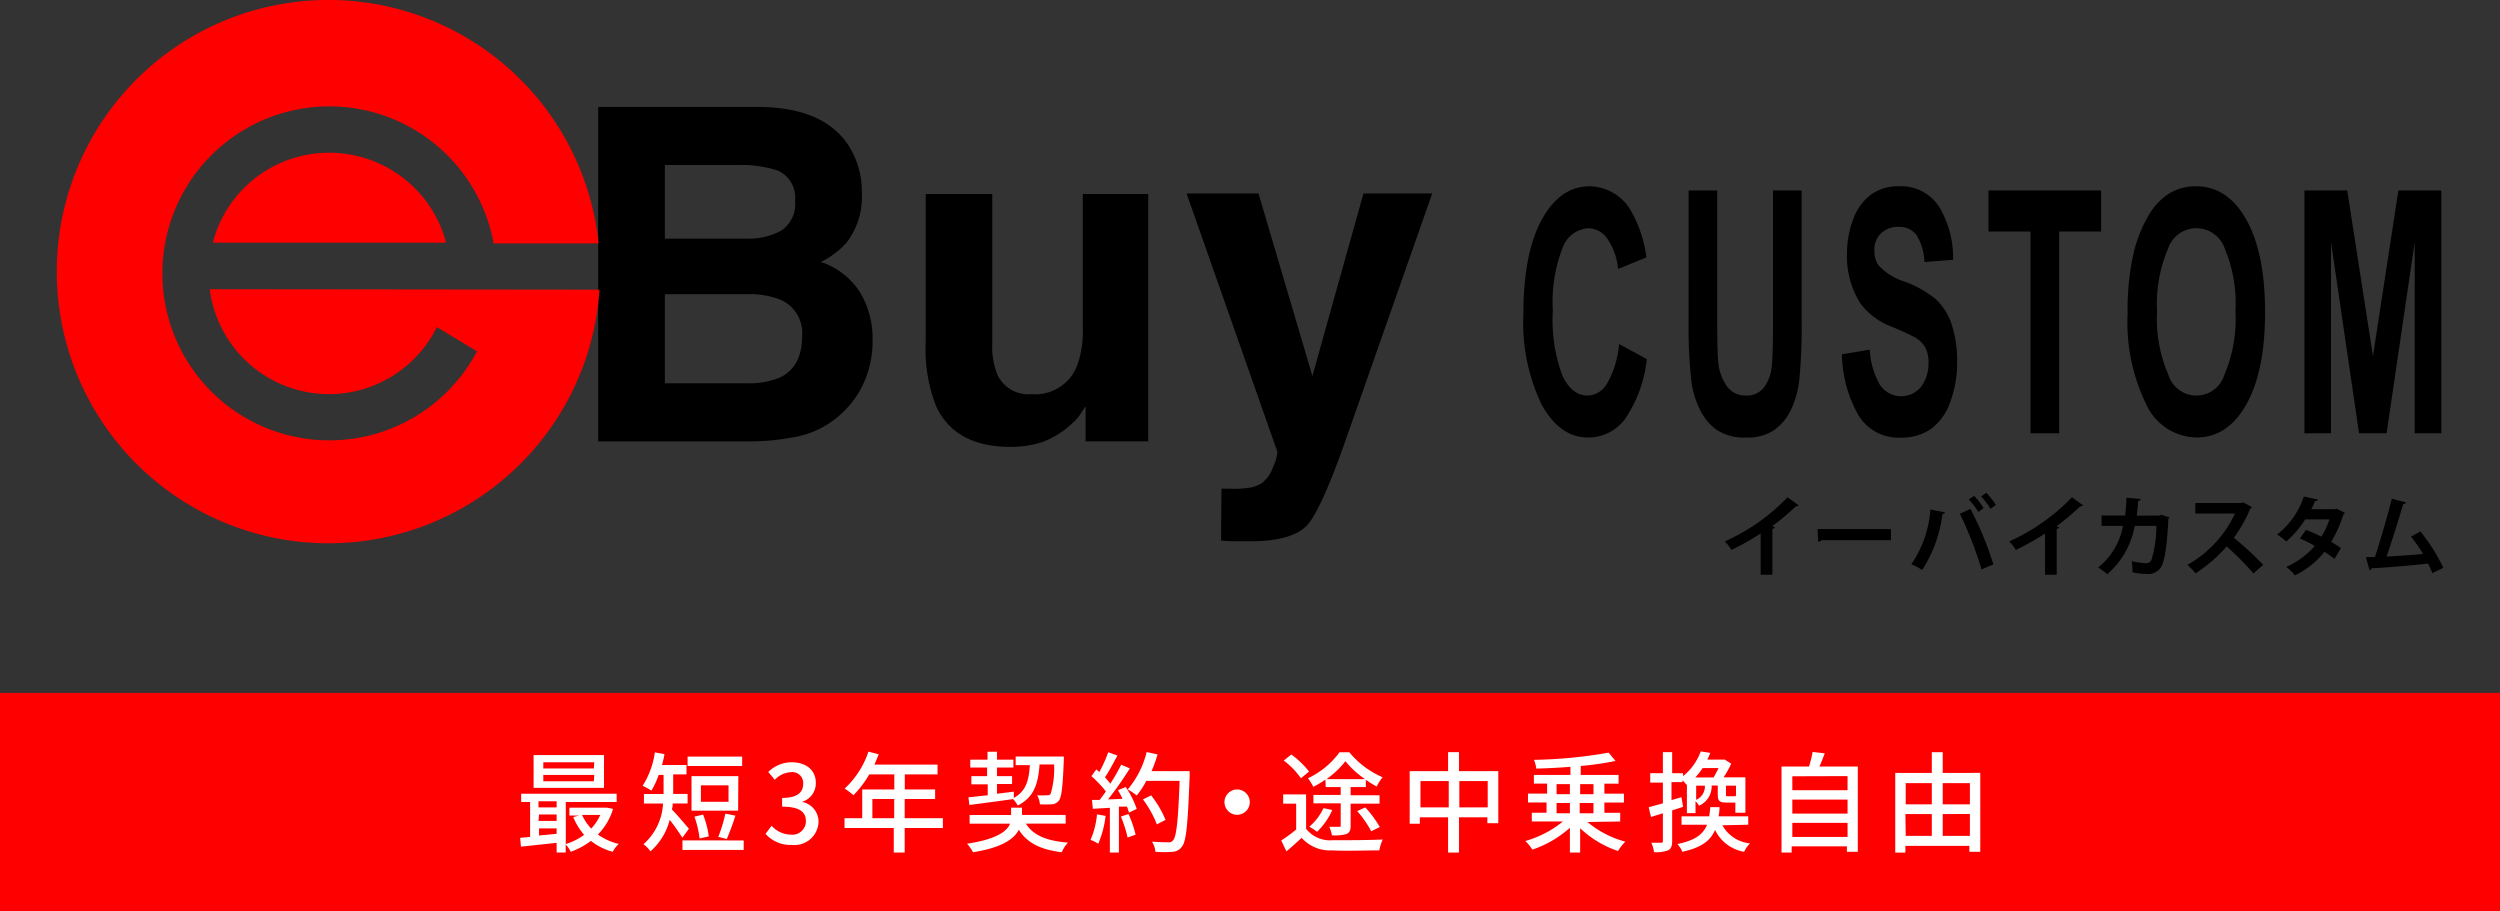 <svg xmlns="http://www.w3.org/2000/svg" width="229.06" height="83.485" viewBox="0 0 229.06 83.485">
  <rect x="0" y="0" width="229.06" height="83.485" fill="#333333" stroke="none"/>
  <g id="system" transform="translate(0 0)">
    <g id="グループ_8" data-name="グループ 8">
      <rect id="長方形_7" data-name="長方形 7" width="229.06" height="20" transform="translate(0 63.485)" fill="red"/>
      <path id="パス_97" data-name="パス 97" d="M56.17,74.115a5.665,5.665,0,0,1-1.39,2.35,5.56,5.56,0,0,0,1.91.86,2.755,2.755,0,0,0-.55.72,5.538,5.538,0,0,1-2-1,6.9,6.9,0,0,1-1.85,1,2.9,2.9,0,0,0-.46-.68v.75H51v-.89l-3.27.35-.07-.81.91-.08v-3.2h-.82v-.76H56.5v.76H51.84v3.85a5.755,5.755,0,0,0,1.68-.84,6.1,6.1,0,0,1-1-1.63l.54-.14h-.89V74h3.44Zm-.83-1.93H48.89v-3h6.45Zm-6,1.23v.56H51v-.56Zm0,1.8H51v-.59H49.39ZM51,76.4v-.5H49.39v.65Zm3.45-6.56H49.78v.57h4.63Zm0,1.16H49.78v.58h4.63Zm-1.12,3.67a4.5,4.5,0,0,0,.84,1.25,4.827,4.827,0,0,0,.83-1.25Z" fill="#fff"/>
      <path id="パス_98" data-name="パス 98" d="M62.52,76.755a19.33,19.33,0,0,0-1.16-1.64A5.687,5.687,0,0,1,59.6,78a3.312,3.312,0,0,0-.64-.65,5.326,5.326,0,0,0,1.79-3.73H59v-.87h1.8V71h-.45a7.116,7.116,0,0,1-.67,1.44,5.184,5.184,0,0,0-.8-.44A7.721,7.721,0,0,0,60,68.935l.88.16a7.8,7.8,0,0,1-.23,1H62.9v.86H61.68v1.79H63v.87H61.63a1.515,1.515,0,0,1-.07.55c.4.4,1.33,1.49,1.56,1.77Zm5.62.25v.87H62.53V77ZM68,70.185H63v-.86h5Zm-.37,4.09H63.36v-3.16h4.29Zm-3.53,2.55a9.414,9.414,0,0,0-.47-2l.79-.19a8.3,8.3,0,0,1,.52,2Zm2.65-4.87H64.22v1.51h2.53Zm-.94,4.72a12.865,12.865,0,0,0,.65-2.13l.92.19a22.57,22.57,0,0,1-.79,2.14Z" fill="#fff"/>
      <path id="パス_99" data-name="パス 99" d="M70.14,76.4l.56-.74a2.379,2.379,0,0,0,1.74.81,1.24,1.24,0,0,0,1.39-1.069,1.263,1.263,0,0,0,.01-.151c0-.82-.52-1.34-2.18-1.34v-.8c1.45,0,1.93-.55,1.93-1.29a1,1,0,0,0-1.13-1.07,2.161,2.161,0,0,0-1.47.7l-.6-.72a3.1,3.1,0,0,1,2.11-.89c1.32,0,2.25.68,2.25,1.9a1.78,1.78,0,0,1-1.27,1.73h0A1.86,1.86,0,0,1,75,75.305a2.21,2.21,0,0,1-2.294,2.123c-.055,0-.111-.006-.166-.013A3.048,3.048,0,0,1,70.14,76.4Z" fill="#fff"/>
      <path id="パス_100" data-name="パス 100" d="M86.39,75.865h-3.5v2.25h-1v-2.25H77.38v-.9H79v-2.63h2.94v-1.38h-2.3a9.1,9.1,0,0,1-1.44,1.9,7.535,7.535,0,0,0-.81-.6,8.089,8.089,0,0,0,2.18-3.39l.94.25c-.12.31-.26.64-.39.94H85.9v.9h-3v1.38h2.78v.87H82.89v1.76h3.5Zm-4.46-.9v-1.76h-2v1.76Z" fill="#fff"/>
      <path id="パス_101" data-name="パス 101" d="M94,75.465c.66,1.07,1.9,1.58,3.85,1.74a3.167,3.167,0,0,0-.57.88c-1.94-.24-3.16-.84-3.93-2.06-.43.84-1.54,1.64-4.2,2.06a4.357,4.357,0,0,0-.54-.78c2.74-.42,3.66-1.15,3.94-1.84H88.84v-.79h3.8V74h1v.67h4v.79Zm-5.27-2.41,1.77-.19v-1H89v-.75h1.44v-.79H88.9v-.72h1.58v-.73h.87v.73h1.5v.72h-1.5v.79h1.38v.72H91.35v.89l1.54-.19v.57c1.12-.61,1.38-1.6,1.47-3h-1.3v-.79h4.41v.37c-.1,2.44-.2,3.36-.46,3.68a.858.858,0,0,1-.64.33,9.008,9.008,0,0,1-1.09,0,2.008,2.008,0,0,0-.25-.83,8.444,8.444,0,0,0,.9,0,.377.377,0,0,0,.33-.12,8,8,0,0,0,.32-2.7H95.25c-.13,1.76-.5,3-2,3.76a2.737,2.737,0,0,0-.43-.59c-1.46.21-3,.41-4,.54Z" fill="#fff"/>
      <path id="パス_102" data-name="パス 102" d="M101.3,74.755a9.259,9.259,0,0,1-.67,2.55,3.968,3.968,0,0,0-.71-.35,7.543,7.543,0,0,0,.59-2.34Zm1.85-2.64a8.412,8.412,0,0,1,1,2l-.71.34a4.907,4.907,0,0,0-.18-.55h-.74v4.21h-.83v-4.1l-1.56.09-.08-.81h.7c.19-.24.38-.5.58-.78a10.8,10.8,0,0,0-1.33-1.4l.45-.62.27.24a11.513,11.513,0,0,0,.82-1.81l.84.3c-.36.68-.78,1.47-1.14,2a6.01,6.01,0,0,1,.49.58,18.611,18.611,0,0,0,1-1.74l.79.34a31.333,31.333,0,0,1-2,2.84l1.33-.05a8.574,8.574,0,0,0-.42-.8Zm.25,2.47a10.9,10.9,0,0,1,.65,1.89l-.74.26a10.8,10.8,0,0,0-.61-1.92Zm5.6-3.47c-.17,4.4-.3,6-.72,6.47a1.067,1.067,0,0,1-.88.46,9.427,9.427,0,0,1-1.54,0,2.084,2.084,0,0,0-.31-.93c.65.05,1.25.06,1.49.06a.478.478,0,0,0,.43-.17c.32-.32.48-1.8.61-5.46h-3.05a7.723,7.723,0,0,1-.88,1.34,7.022,7.022,0,0,0-.82-.56,8.368,8.368,0,0,0,1.73-3.42l1,.22a13.151,13.151,0,0,1-.55,1.53H109Zm-3,4.42a9.788,9.788,0,0,0-1.28-2.29l.75-.37a9.39,9.39,0,0,1,1.32,2.24Z" fill="#fff"/>
      <path id="パス_103" data-name="パス 103" d="M113.35,72.335a1.16,1.16,0,1,1-1.16,1.16,1.16,1.16,0,0,1,1.16-1.16Z" fill="#fff"/>
      <path id="パス_104" data-name="パス 104" d="M119.67,75.935a2.77,2.77,0,0,0,2.41,1.05c1.12,0,3.36,0,4.61-.07a4.278,4.278,0,0,0-.31,1c-1.14,0-3.17.07-4.31,0a3.5,3.5,0,0,1-2.81-1.15c-.43.41-.89.81-1.39,1.24l-.48-1a13.006,13.006,0,0,0,1.37-1v-2.37h-1.19v-.85h2.1Zm-.47-4.63a7.271,7.271,0,0,0-1.58-1.62l.69-.55a7.634,7.634,0,0,1,1.63,1.56Zm2.24.12a9.014,9.014,0,0,1-1.11.67,4.729,4.729,0,0,0-.49-.79,7.5,7.5,0,0,0,2.89-2.38h.9a8.11,8.11,0,0,0,3.05,2.29,4.217,4.217,0,0,0-.54.85,9.516,9.516,0,0,1-1-.62v.67h-1.39v.75h2.65v.77h-2.65v2c0,.43-.08.64-.38.78a3.873,3.873,0,0,1-1.33.12,3.887,3.887,0,0,0-.24-.78h.89c.12,0,.15,0,.15-.15v-2h-2.5v-.77h2.5v-.72h-1.37Zm.63,2.79a6.265,6.265,0,0,1-1.4,2,4.669,4.669,0,0,0-.71-.47,4.828,4.828,0,0,0,1.3-1.7Zm3-2.83a8.454,8.454,0,0,1-1.8-1.64,8.038,8.038,0,0,1-1.73,1.64Zm.57,4.78a9.48,9.48,0,0,0-1.29-1.85l.74-.34a9.562,9.562,0,0,1,1.33,1.8Z" fill="#fff"/>
      <path id="パス_105" data-name="パス 105" d="M137.28,70.655v4.77h-1v-.54h-2.6v3.23h-1v-3.23h-2.59v.59h-.93v-4.82h3.52v-1.74h1v1.74Zm-4.54,3.32v-2.41h-2.59v2.41Zm3.57,0v-2.41h-2.6v2.41Z" fill="#fff"/>
      <path id="パス_106" data-name="パス 106" d="M145.45,75.315a8.991,8.991,0,0,0,3.47,1.8,4.259,4.259,0,0,0-.67.86,9.39,9.39,0,0,1-3.47-2.09v2.23h-.94v-2.27a9.9,9.9,0,0,1-3.44,2,4.418,4.418,0,0,0-.64-.79,9.541,9.541,0,0,0,3.44-1.79h-2.85v-.8h1.35v-.94H140v-.81h1.75v-.92h-1.21V71h3.35v-.74c-1.06.08-2.14.14-3.13.16a3.179,3.179,0,0,0-.21-.8,43.112,43.112,0,0,0,6.84-.66l.63.76a26.989,26.989,0,0,1-3.19.46V71h3.47v.8H147v.92h1.79v.81H147v.94h1.45v.8Zm-2.83-2.55h1.22v-.92h-1.22Zm0,1.75h1.22v-.94h-1.22Zm2.16-2.67v.92H146v-.92Zm1.22,1.73h-1.26v.94H146Z" fill="#fff"/>
      <path id="パス_107" data-name="パス 107" d="M154.21,73.925c-.34.12-.69.22-1,.33v2.79c0,.46-.09.71-.36.86a2.994,2.994,0,0,1-1.3.17,3.012,3.012,0,0,0-.25-.86h.88c.11,0,.18,0,.18-.17v-2.53l-1.09.34-.21-.89,1.3-.36v-1.9H151.2v-.86h1.16v-1.93h.85v1.93h1v.27a5.211,5.211,0,0,0,1.62-2.27l.87.14a5.355,5.355,0,0,1-.27.61h1.6l.59.38a9,9,0,0,1-.7,1.25h2v3.24H159v-.93h-.81c-.66,0-.8-.15-.8-.77v-.79h-.56a1.94,1.94,0,0,1-1.16,1.85,2.038,2.038,0,0,0-.32-.42V74.5h-.79v-2.62h-.06a2,2,0,0,0-.35-.38v.16h-1v1.65l.91-.27Zm3.6,1.69a3.258,3.258,0,0,0,2.54,1.66,2.3,2.3,0,0,0-.54.77,3.628,3.628,0,0,1-2.67-2c-.43,1-1.27,1.62-3,2a2.308,2.308,0,0,0-.45-.71c1.65-.34,2.36-.9,2.72-1.77h-2.34v-.77h2.53a6.951,6.951,0,0,0,.1-.84h.85a3.808,3.808,0,0,1-.09.84h2.72v.77ZM156,70.375a6.634,6.634,0,0,1-.67.86H157a8.758,8.758,0,0,0,.46-.86Zm-.59,2.91a1.35,1.35,0,0,0,.8-1.3h-.8Zm3.65-1.3h-.92v.79c0,.16,0,.18.2.18h.55c.11,0,.14,0,.17-.06Z" fill="#fff"/>
      <path id="パス_108" data-name="パス 108" d="M170.22,70.235v7.81h-1v-.5h-5.06v.57h-.93v-7.88h2.52a10.785,10.785,0,0,0,.33-1.34l1.11.13c-.16.42-.32.85-.49,1.21Zm-6,.89V72.4h5.06v-1.29Zm0,2.14v1.28h5.06v-1.28Zm5.06,3.42v-1.29h-5.06v1.29Z" fill="#fff"/>
      <path id="パス_109" data-name="パス 109" d="M181.44,70.815v7.23h-1V77.5h-5.86v.62h-.93v-7.3H177v-1.9h1v1.9Zm-6.83.94v1.94H177v-1.94Zm0,4.83H177v-2h-2.42Zm3.39-4.83v1.94h2.49v-1.94Zm2.49,4.83v-2H178v2Z" fill="#fff"/>
    </g>
    <g id="グループ_12" data-name="グループ 12">
      <path id="パス_110" data-name="パス 110" d="M77.557,13.055a7.786,7.786,0,0,1,1.41,4.69,6.882,6.882,0,0,1-1.42,4.51A7.62,7.62,0,0,1,75.207,24a6.793,6.793,0,0,1,3.54,2.7,8.1,8.1,0,0,1,1.2,4.5,9.086,9.086,0,0,1-1.36,4.92,8.809,8.809,0,0,1-2.2,2.37,8.283,8.283,0,0,1-3.47,1.53,20.918,20.918,0,0,1-4.33.42H54.807V9.8h14.81C73.387,9.845,76,10.925,77.557,13.055Zm-16.64,2.06v6.75h7.47a6.242,6.242,0,0,0,3.22-.75,2.912,2.912,0,0,0,1.24-2.7,2.711,2.711,0,0,0-1.64-2.81,11.208,11.208,0,0,0-3.62-.49Zm0,11.84v8.16h7.47a7.3,7.3,0,0,0,3.11-.54c1.34-.67,2-1.93,2-3.83a3.312,3.312,0,0,0-2-3.29,7.844,7.844,0,0,0-3.07-.5Zm30-9.18v13.66a6.982,6.982,0,0,0,.47,2.91,3.138,3.138,0,0,0,3.11,1.77,4.118,4.118,0,0,0,4.13-2.46,8.821,8.821,0,0,0,.58-3.5V17.775h6v22.66h-5.74v-3.19a6.473,6.473,0,0,0-.42.61,4.094,4.094,0,0,1-.79.92,8.1,8.1,0,0,1-2.68,1.7,9.3,9.3,0,0,1-3,.47c-3.34,0-5.59-1.22-6.76-3.62a14.1,14.1,0,0,1-1-5.89V17.775Zm21,27h.74a9.058,9.058,0,0,0,1.67-.07,2.8,2.8,0,0,0,1.32-.47,3.006,3.006,0,0,0,1-1.48,3.44,3.44,0,0,0,.39-1.37l-8.32-23.66h6.59l4.94,16.72,4.68-16.72h6.3l-7.84,22.33q-2.25,6.45-3.56,8c-.88,1-2.62,1.54-5.25,1.54h-1.27a12.153,12.153,0,0,1-1.43-.07Z"/>
      <g id="グループ_9" data-name="グループ 9">
        <path id="パス_111" data-name="パス 111" d="M19.237,26.5v.16a11.021,11.021,0,0,0,20.79,3.31l3.68,2.22a15.3,15.3,0,1,1,1.5-10v.11h9.62v-.19a24.89,24.89,0,1,0,.09,4.58v-.15Z" fill="red"/>
        <path id="パス_112" data-name="パス 112" d="M30.167,13.995a11,11,0,0,0-10.62,8.06l-.05.18h21.33v-.18A11.071,11.071,0,0,0,30.167,13.995Z" fill="red"/>
      </g>
      <g id="グループ_10" data-name="グループ 10">
        <path id="パス_113" data-name="パス 113" d="M164.8,46.3a.279.279,0,0,1-.258.089,21.575,21.575,0,0,1-2.176,1.828c.089.024.178.064.258.089a.253.253,0,0,1-.234.153v4.2h-1.071V48.881a24.016,24.016,0,0,1-2.675,1.507,3.709,3.709,0,0,0-.612-.781,18.294,18.294,0,0,0,5.752-4.045Z"/>
        <path id="パス_114" data-name="パス 114" d="M166.53,48.478h6.728v1.015h-6.389a.4.4,0,0,1-.274.154Z"/>
        <path id="パス_115" data-name="パス 115" d="M178.213,46.947a.256.256,0,0,1-.235.154,12.322,12.322,0,0,1-1.86,5.124,5.518,5.518,0,0,0-.991-.525,10.253,10.253,0,0,0,1.748-5.018Zm3.344,5.229a33.9,33.9,0,0,0-1.983-5.1l.967-.451a30.543,30.543,0,0,1,2.1,5.084Zm-.686-6.743a5.906,5.906,0,0,1,.87,1.128l-.475.346a6.861,6.861,0,0,0-.878-1.144Zm1.12-.283a7.57,7.57,0,0,1,.886,1.113l-.491.354a7.04,7.04,0,0,0-.87-1.135Z"/>
        <path id="パス_116" data-name="パス 116" d="M190.855,46.3a.277.277,0,0,1-.257.089,21.688,21.688,0,0,1-2.176,1.828c.089.024.177.064.258.089a.253.253,0,0,1-.234.153v4.2h-1.071V48.881a24.014,24.014,0,0,1-2.675,1.507,3.709,3.709,0,0,0-.612-.781,18.317,18.317,0,0,0,5.752-4.045Z"/>
        <path id="パス_117" data-name="パス 117" d="M198.775,47.415a.25.25,0,0,1-.1.129c-.113,2.449-.355,3.907-.669,4.406a1.362,1.362,0,0,1-1.216.645,7.045,7.045,0,0,1-1.4-.161,7.145,7.145,0,0,0-.072-1.015,7.772,7.772,0,0,0,1.273.186.524.524,0,0,0,.54-.323,10.749,10.749,0,0,0,.443-3.1h-1.981a7.573,7.573,0,0,1-2.523,4.431,5.628,5.628,0,0,0-.829-.62,6.282,6.282,0,0,0,2.272-3.811h-1.958v-.95h2.151c.08-.557.1-1.008.129-1.628l1.321.113c-.016.089-.1.153-.241.177-.049.507-.065.87-.138,1.345h2.063l.193-.08Z"/>
        <path id="パス_118" data-name="パス 118" d="M206.326,46.464a.241.241,0,0,1-.144.137,13.11,13.11,0,0,1-1.507,2.667,32.1,32.1,0,0,1,2.69,2.481l-.893.789a25.652,25.652,0,0,0-2.458-2.473,13.2,13.2,0,0,1-2.852,2.465,5.281,5.281,0,0,0-.749-.773,10.441,10.441,0,0,0,4.366-4.705h-3.633v-.967h4.213l.17-.057Z"/>
        <path id="パス_119" data-name="パス 119" d="M214.844,46.98a.275.275,0,0,1-.129.144,11.9,11.9,0,0,1-1.119,2.523c.281.168.652.411.885.571l-.588.991a10.557,10.557,0,0,0-.919-.652,7.618,7.618,0,0,1-2.714,2.159,3.167,3.167,0,0,0-.8-.766,7.4,7.4,0,0,0,2.627-1.926,9.923,9.923,0,0,0-1.363-.684l.557-.789a12.343,12.343,0,0,1,1.41.62,6.673,6.673,0,0,0,.74-1.579h-2.222a9.167,9.167,0,0,1-1.733,2.022,6.152,6.152,0,0,0-.837-.636,7.364,7.364,0,0,0,2.449-3.489l1.3.282c-.033.088-.121.137-.266.128a7.013,7.013,0,0,1-.355.758h2.152l.169-.049Z"/>
        <path id="パス_120" data-name="パス 120" d="M222.861,52.515c-.129-.323-.258-.613-.394-.879-1.765.2-3.989.379-5.181.435a.249.249,0,0,1-.177.178l-.339-1.2c.234,0,.516-.008.83-.016.492-1.5,1.168-3.8,1.547-5.334l1.3.33a.236.236,0,0,1-.249.146c-.4,1.361-1.008,3.287-1.531,4.817.951-.04,2.489-.152,3.336-.241a11.887,11.887,0,0,0-1.1-1.579l.863-.476a16.369,16.369,0,0,1,2.1,3.328Z"/>
      </g>
      <g id="グループ_11" data-name="グループ 11">
        <path id="パス_121" data-name="パス 121" d="M148.348,31.522l2.542,1.38a12.1,12.1,0,0,1-1.945,5.413,4.175,4.175,0,0,1-3.449,1.769q-2.588,0-4.251-3.029a17.289,17.289,0,0,1-1.665-8.282q0-5.555,1.674-8.629t4.4-3.075a4.431,4.431,0,0,1,3.87,2.413,11.469,11.469,0,0,1,1.328,4.1l-2.594,1.063a5.924,5.924,0,0,0-.961-2.733,2.147,2.147,0,0,0-1.776-1,2.669,2.669,0,0,0-2.342,1.776,13.557,13.557,0,0,0-.9,5.754,14.627,14.627,0,0,0,.886,6.011q.885,1.794,2.3,1.791a2.151,2.151,0,0,0,1.8-1.137A8.856,8.856,0,0,0,148.348,31.522Z"/>
        <path id="パス_122" data-name="パス 122" d="M154.717,17.449h2.622V29.5q0,2.871.1,3.72a4.457,4.457,0,0,0,.8,2.194,2.062,2.062,0,0,0,1.732.826,1.943,1.943,0,0,0,1.682-.781,3.86,3.86,0,0,0,.682-1.92q.116-1.14.115-3.78V17.449h2.622v11.69a51.045,51.045,0,0,1-.213,5.662,8.7,8.7,0,0,1-.783,2.793,4.813,4.813,0,0,1-1.528,1.814,4.24,4.24,0,0,1-2.5.676,4.59,4.59,0,0,1-2.822-.736,5.142,5.142,0,0,1-1.518-1.913,8.39,8.39,0,0,1-.735-2.467,45.974,45.974,0,0,1-.257-5.648Z"/>
        <path id="パス_123" data-name="パス 123" d="M168.766,32.463l2.55-.426a7.211,7.211,0,0,0,.935,3.235,2.347,2.347,0,0,0,3.807.113,3.648,3.648,0,0,0,.643-2.149,3.044,3.044,0,0,0-.27-1.342,2.372,2.372,0,0,0-.944-.964,22.733,22.733,0,0,0-2.1-.972,6.36,6.36,0,0,1-2.958-2.2,8.038,8.038,0,0,1-1.2-4.479,8.875,8.875,0,0,1,.563-3.18,4.816,4.816,0,0,1,1.62-2.254,4.2,4.2,0,0,1,2.556-.775,4.145,4.145,0,0,1,3.679,1.837,9,9,0,0,1,1.3,4.9l-2.621.2a5.109,5.109,0,0,0-.722-2.467,1.93,1.93,0,0,0-1.661-.751,2.166,2.166,0,0,0-1.788.805,2.132,2.132,0,0,0-.417,1.381,2.311,2.311,0,0,0,.39,1.351,5.613,5.613,0,0,0,2.409,1.488,9.741,9.741,0,0,1,2.83,1.6,5.507,5.507,0,0,1,1.435,2.263,10.544,10.544,0,0,1,.517,3.544,10.2,10.2,0,0,1-.62,3.583,5.142,5.142,0,0,1-1.753,2.482,4.729,4.729,0,0,1-2.825.812,4.291,4.291,0,0,1-3.782-1.951A11.6,11.6,0,0,1,168.766,32.463Z"/>
        <path id="パス_124" data-name="パス 124" d="M186.047,39.7V21.214h-3.853V17.449h10.318v3.765h-3.844V39.7Z"/>
        <path id="パス_125" data-name="パス 125" d="M194.94,28.713A23.343,23.343,0,0,1,195.534,23a12.59,12.59,0,0,1,1.209-3.052,6.133,6.133,0,0,1,1.678-2,4.646,4.646,0,0,1,2.8-.88q2.869,0,4.591,3.052t1.723,8.486q0,5.388-1.709,8.433t-4.57,3.044a5.158,5.158,0,0,1-4.606-3.029A17.074,17.074,0,0,1,194.94,28.713Zm2.7-.152a12.724,12.724,0,0,0,1.019,5.731,2.684,2.684,0,0,0,5.159.015,13.032,13.032,0,0,0,1.005-5.807,12.844,12.844,0,0,0-.978-5.707,2.74,2.74,0,0,0-5.212.022A12.9,12.9,0,0,0,197.641,28.561Z"/>
        <path id="パス_126" data-name="パス 126" d="M211.141,39.7V17.449h3.923L217.42,32.63l2.329-15.181h3.933V39.7h-2.436V22.186L218.669,39.7h-2.525l-2.568-17.518V39.7Z"/>
      </g>
    </g>
  </g>
</svg>
